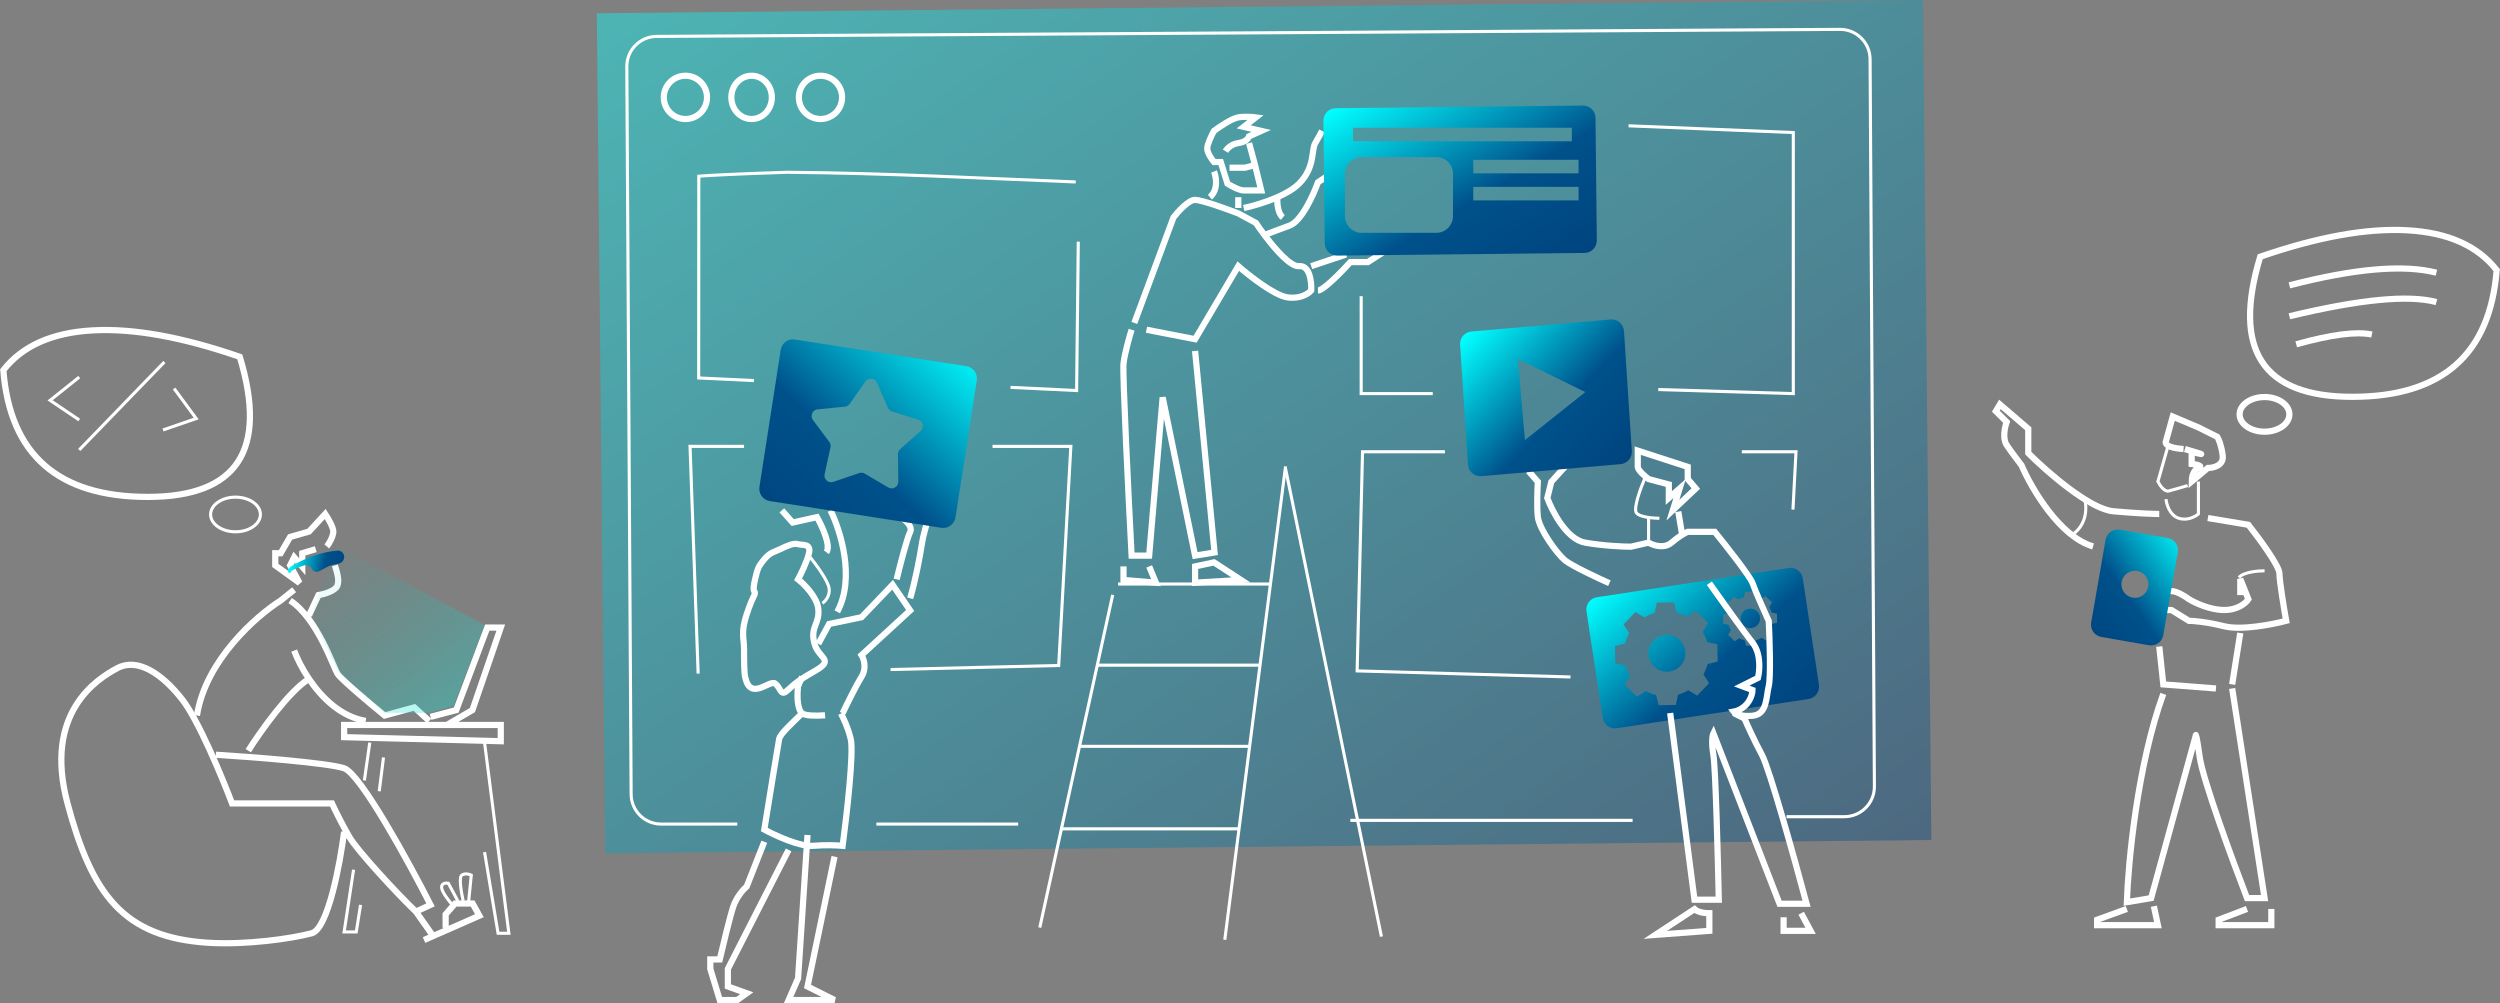 <svg width="750" height="301" viewBox="0 0 750 301" fill="none" xmlns="http://www.w3.org/2000/svg">
<rect x="0" y="0" width="750" height="301" fill="#808080" stroke="none"/>
<g opacity="0.4">
<rect width="397.854" height="252.001" transform="matrix(-1 0.01 0.01 1 576.891 0)" fill="url(#paint0_linear_5538_51221)" style="mix-blend-mode:screen"/>
</g>
<path d="M405.11 246.114L489.78 246.114M535.963 245.005L553.32 245.005C558.311 245.005 562.349 240.943 562.32 235.952L561.027 17.758C560.998 12.787 556.944 8.782 551.974 8.811L196.99 10.921C192.02 10.951 188.015 15.004 188.044 19.975L189.337 238.276C189.367 243.226 193.387 247.222 198.337 247.222L221.189 247.222M305.453 247.222L262.916 247.223" stroke="white" stroke-width="0.93"/>
<path style="mix-blend-mode:screen" fill-rule="evenodd" clip-rule="evenodd" d="M475.946 183.408L480.807 215.358C481.116 217.388 483.011 218.782 485.041 218.472L542.57 209.692C544.6 209.382 545.995 207.485 545.686 205.455L540.826 173.505C540.517 171.475 538.621 170.081 536.591 170.391L524.047 172.305L507.827 174.781L479.062 179.171C477.033 179.481 475.637 181.378 475.946 183.408ZM521.564 179.843C522.079 179.533 522.625 179.296 523.19 179.134L523.523 177.523L526.243 177.476L526.633 179.077C527.203 179.217 527.757 179.434 528.283 179.726L529.657 178.824L531.614 180.716L530.763 182.124C531.072 182.64 531.309 183.187 531.471 183.753L533.079 184.089L533.126 186.813L531.528 187.204C531.387 187.775 531.171 188.33 530.88 188.856L531.78 190.233L529.891 192.193L528.486 191.34C527.971 191.651 527.424 191.888 526.859 192.049L526.524 193.663L523.804 193.71L523.414 192.109C522.844 191.969 522.29 191.752 521.764 191.46L520.39 192.362L518.433 190.47L519.284 189.062C518.974 188.546 518.738 187.999 518.576 187.433L516.968 187.097L516.921 184.373L518.519 183.982C518.66 183.411 518.876 182.856 519.167 182.33L518.267 180.953L520.156 178.993L521.561 179.846L521.564 179.843ZM523.013 183.471C521.894 184.634 521.925 186.482 523.086 187.603C524.244 188.723 526.092 188.692 527.211 187.53C528.33 186.37 528.298 184.519 527.138 183.398C525.98 182.278 524.132 182.309 523.013 183.471ZM493.33 185.219C494.309 184.63 495.348 184.179 496.421 183.872L497.053 180.811L502.22 180.722L502.962 183.763C504.045 184.031 505.098 184.442 506.097 184.996L508.707 183.283L512.425 186.878L510.809 189.553C511.397 190.533 511.847 191.573 512.153 192.648L515.209 193.287L515.298 198.462L512.262 199.205C511.995 200.289 511.585 201.344 511.031 202.345L512.742 204.96L509.152 208.684L506.482 207.064C505.503 207.654 504.465 208.104 503.392 208.411L502.754 211.477L497.587 211.566L496.846 208.525C495.763 208.258 494.71 207.847 493.711 207.292L491.1 209.006L487.382 205.41L488.999 202.736C488.411 201.755 487.961 200.715 487.654 199.641L484.599 199.002L484.51 193.826L487.545 193.084C487.812 191.999 488.223 190.944 488.777 189.944L487.066 187.329L490.655 183.605L493.325 185.224L493.33 185.219ZM496.084 192.113C493.958 194.322 494.018 197.833 496.223 199.963C498.423 202.092 501.933 202.033 504.06 199.824C506.186 197.62 506.126 194.104 503.921 191.974C501.721 189.845 498.21 189.904 496.084 192.113Z" fill="url(#paint1_linear_5538_51221)"/>
<path d="M512.801 174.962C516.042 179.561 523.172 189.57 525.764 192.816C528.357 196.062 527.925 201.202 527.385 203.366L522.524 205.801L525.764 207.018C525.764 207.694 525.44 209.453 524.144 211.076C522.848 212.699 520.903 213.375 520.093 213.511C520.498 214.052 522.199 215.052 525.764 214.728C530.22 214.322 529.815 209.047 530.626 205.801C531.274 203.204 530.896 191.734 530.626 186.324C529.275 183.348 526.412 176.91 525.764 174.962C525.116 173.014 517.932 163.871 514.421 159.543H506.319C505.644 159.813 503.726 160.841 501.457 162.789C499.189 164.737 495.921 163.6 494.57 162.789L489.304 164.006C487.008 164.006 481.04 163.763 475.53 162.789C470.021 161.815 465.672 153.456 464.187 149.398L465.403 144.529L469.454 140.066L471.479 136.008H468.238L465.403 140.066M482.822 174.962C479.176 173.339 471.398 169.687 469.454 168.064C467.023 166.035 461.757 158.731 461.351 155.079C461.027 152.158 461.216 146.828 461.351 144.529L458.516 141.283" stroke="white" stroke-width="1.859"/>
<path style="mix-blend-mode:screen" fill-rule="evenodd" clip-rule="evenodd" d="M483.163 95.838C485.239 95.659 487.057 97.22 487.193 99.299L489.544 135.294C489.676 137.313 488.169 139.067 486.153 139.241L444.41 142.849C442.334 143.028 440.516 141.467 440.381 139.388L438.03 103.393C437.898 101.374 439.404 99.62 441.42 99.446L483.163 95.838ZM455.346 107.685L457.478 132.032L475.602 117.623L455.346 107.685Z" fill="url(#paint2_linear_5538_51221)"/>
<path d="M508.749 146.557L501.862 153.049L503.888 146.557L500.647 149.397V145.34L494.57 143.717C493.49 142.905 491.329 141.038 491.329 140.065V135.195L506.318 140.065V143.717L508.749 146.557Z" stroke="white" stroke-width="1.859"/>
<path d="M493.355 143.715C492.139 146.555 489.952 152.561 490.924 153.859C491.475 154.594 493.004 155.017 494.57 155.246M497.811 155.482C496.991 155.482 495.77 155.421 494.57 155.246M494.57 161.975V155.246" stroke="white" stroke-width="0.93"/>
<path d="M503.484 153.457L504.699 160.761M501.053 213.917L508.345 269.914H515.637C515.367 257.064 514.665 230.392 514.016 226.496C513.368 222.601 513.746 220.545 514.016 220.004L533.867 271.131H541.969C538.458 258.011 530.869 230.716 528.601 226.496C526.332 222.276 524.144 217.434 523.334 215.54L520.093 213.917" stroke="white" stroke-width="1.859"/>
<path d="M535.082 275.189V279.246H543.184L540.348 273.971M512.801 273.971V279.246L496.596 280.464L508.344 272.754C508.749 273.16 510.208 273.971 512.801 273.971Z" stroke="white" stroke-width="1.859"/>
<path d="M385.665 139.906L378.008 199.555M367.435 281.927L378.008 199.555M311.935 278.275L329.186 199.555M333.811 178.455L329.186 199.555M329.186 199.555H378.008" stroke="white" stroke-width="0.93"/>
<path d="M323.682 223.899H374.727M318.011 248.651H371.891M385.665 140.582L414.428 280.98" stroke="white" stroke-width="0.93"/>
<path d="M380.804 175.207H335.432" stroke="white" stroke-width="0.93"/>
<path d="M358.523 105.279L364.364 165.739L358.523 166.682L348.8 119.207L344.749 166.682H339.483C338.537 148.693 336.728 111.984 337.052 109.063C337.376 106.141 338.808 101.082 339.483 98.918M340.293 96.889L352.041 65.239C353.391 63.481 356.579 59.964 358.523 59.964C360.467 59.964 367.975 62.669 371.486 64.022L376.753 66.862C377.443 67.9 378.338 69.174 379.346 70.516M337.052 169.929V173.986L346.774 174.798L344.749 169.929M364.194 51.444C364.869 53.067 365.572 56.882 362.979 59.154M371.486 59.154V62.4M373.107 62.4C375.439 61.917 379.504 60.8 383.232 59.154M396.603 39.27C396.333 39.811 395.55 41.3 394.578 42.923C393.362 44.952 394.578 50.227 389.716 55.096C388.143 56.672 385.765 58.035 383.232 59.154M397.819 53.067L395.388 54.69C394.038 58.478 390.446 66.377 386.881 67.675C383.316 68.974 380.372 70.11 379.346 70.516M379.346 70.516C382.673 74.943 387.229 80.096 389.716 79.847C392.957 79.522 393.497 84.581 393.362 87.151C392.552 88.098 389.959 89.829 386.07 89.18C382.181 88.53 374.727 82.687 371.486 79.847L358.523 101.759L343.939 98.918M383.232 59.154C383.098 60.641 383.235 63.941 384.855 65.239M393.362 79.847L403.085 76.602V74.168M417.264 74.168L410.377 78.631H405.111C402.545 81.471 397.008 87.151 395.388 87.151M358.523 169.929V174.798L372.296 173.986L364.194 168.711L358.523 169.929Z" stroke="white" stroke-width="1.859"/>
<path d="M368.853 50.318H373.499L376.499 49.5M376.499 49.5L378.373 57.128C377.158 57.128 374.403 57.128 373.107 57.128C371.81 57.128 369.326 55.775 368.245 55.099L366.22 48.606H364.194C363.519 47.795 362.169 45.847 362.169 44.549C362.169 43.25 363.519 40.49 364.194 39.272C365.815 38.055 369.542 35.539 371.486 35.214C373.431 34.89 375.807 35.079 376.753 35.214L373.107 38.056L378.373 39.272L374.727 40.897C374.592 41.438 373.755 42.601 371.486 42.925C369.701 43.181 368.317 44.276 367.638 45.356M376.499 49.5L374.727 42.925" stroke="white" stroke-width="1.859"/>
<path style="mix-blend-mode:screen" fill-rule="evenodd" clip-rule="evenodd" d="M478.648 35.342C478.626 33.289 476.943 31.642 474.89 31.664L400.702 32.462C398.648 32.484 397.002 34.166 397.024 36.219L397.418 73.005C397.44 75.058 399.122 76.705 401.175 76.683L475.364 75.885C477.417 75.863 479.064 74.181 479.042 72.127L478.648 35.342ZM403.489 52.124C403.489 49.363 405.727 47.124 408.489 47.124H430.898C433.659 47.124 435.898 49.363 435.898 52.124V64.848C435.898 67.609 433.659 69.848 430.898 69.848H408.489C405.727 69.848 403.489 67.609 403.489 64.848V52.124ZM473.574 47.935H441.975V51.993H473.574V47.935ZM405.92 38.329H471.548V42.387H405.92V38.329ZM473.574 56.052H441.975V60.11H473.574V56.052Z" fill="url(#paint3_linear_5538_51221)"/>
<ellipse cx="205.625" cy="29.215" rx="6.482" ry="6.492" stroke="white" stroke-width="1.859"/>
<ellipse cx="225.477" cy="29.215" rx="6.077" ry="6.492" stroke="white" stroke-width="1.859"/>
<ellipse cx="246.138" cy="29.215" rx="6.482" ry="6.492" stroke="white" stroke-width="1.859"/>
<path d="M245.497 182.735C245.173 179.164 241.311 175.295 239.421 173.808C240.231 172.32 242.014 168.695 242.662 166.097C243.472 162.85 240.636 163.663 239.421 163.257C238.205 162.852 236.585 163.529 233.75 164.881C231.616 165.897 230.775 165.741 228.483 168.804L228.481 168.806C227.672 169.888 227.267 170.43 226.457 174.079C225.647 177.731 226.457 177.325 226.457 177.731C226.457 178.948 226.052 178.137 224.027 184.224C222.179 189.775 223.217 191.527 223.217 194.774C223.217 198.02 223.217 202.483 223.622 203.429C225.242 210.327 230.914 203.835 232.534 205.052C234.155 206.269 234.155 208.704 235.775 207.487C237.396 206.269 237.801 205.052 244.282 201.4C250.763 197.748 245.497 197.748 244.282 192.879C243.067 188.01 245.902 187.198 245.497 182.735Z" stroke="white" stroke-width="1.859"/>
<path d="M252.79 213.978C254.005 211.408 256.841 205.619 258.461 203.022C260.082 200.425 259.137 197.612 258.461 196.53L273.045 183.139L267.779 175.43L258.461 185.168L248.739 187.197L245.499 193.151M240.636 213.978C239.016 212.68 239.151 208.027 239.421 205.863L240.636 203.022M240.636 213.978C237.936 216.683 234.074 220.065 233.749 221.688C233.425 223.311 230.644 240.489 229.293 248.875C232.534 250.633 239.988 254.069 243.877 253.744C247.766 253.419 251.439 253.609 252.79 253.744C254.005 244.682 256.193 225.583 255.22 221.688C254.248 217.792 253.126 215.81 252.316 214.052M240.636 213.978C241.609 214.758 244.576 214.796 247.523 214.586M242.257 250.498L239.421 293.51L236.585 300.002H250.359L242.257 295.944L250.359 256.99M229.293 252.527L224.027 265.917C223.081 266.729 220.948 269.082 219.976 272.004C219.003 274.925 216.87 283.771 215.924 287.829H213.089V290.669L215.924 300.002H221.191L224.027 297.973L218.355 295.944V290.669L236.585 254.961" stroke="white" stroke-width="1.859"/>
<path d="M268.994 173.806C269.939 169.883 272.073 161.552 273.045 159.604C274.017 157.656 270.749 155.276 268.994 154.329C269.534 154.329 271.1 154.329 273.045 154.329C274.989 154.329 276.286 150.271 276.691 148.242H281.552L277.906 157.442C277.636 158.659 276.963 160.718 276.691 162.444C275.881 167.586 274.53 174.482 273.045 179.487M247.928 165.69C249.356 163.743 246.632 157.845 245.092 155.14L237.8 156.763L234.559 153.111M249.143 153.111C252.114 159.063 256.678 173.481 251.169 183.544" stroke="white" stroke-width="1.859"/>
<path d="M243.066 167.18C244.822 169.344 248.414 174.24 248.738 176.512C249.062 178.785 247.523 180.435 246.713 180.976" stroke="white" stroke-width="0.93"/>
<path style="mix-blend-mode:screen" fill-rule="evenodd" clip-rule="evenodd" d="M238.462 101.846C236.433 101.529 234.533 102.918 234.217 104.947L227.83 146.069C227.515 148.098 228.904 149.999 230.933 150.315L282.405 158.337C284.434 158.653 286.334 157.264 286.649 155.235L293.037 114.114C293.352 112.085 291.963 110.184 289.934 109.867L238.462 101.846ZM263.091 114.805C262.467 113.375 260.521 113.177 259.623 114.451L254.892 121.165C254.557 121.64 254.032 121.946 253.453 122.003L245.283 122.806C243.733 122.958 242.945 124.744 243.876 125.992L248.795 132.582C249.143 133.047 249.271 133.641 249.146 134.208L247.383 142.241C247.049 143.763 248.507 145.066 249.982 144.564L257.748 141.918C258.299 141.73 258.905 141.792 259.407 142.087L266.482 146.244C267.826 147.034 269.516 146.052 269.494 144.493L269.382 136.269C269.374 135.689 269.619 135.133 270.052 134.748L276.195 129.285C277.359 128.25 276.945 126.341 275.458 125.88L267.616 123.446C267.061 123.274 266.608 122.868 266.376 122.335L263.091 114.805Z" fill="url(#paint4_linear_5538_51221)"/>
<path d="M92.705 184.628L95.541 178.542C97.161 178.271 100.564 177.324 101.212 175.701C101.86 174.078 101.143 171.779 100.468 169.615M98.037 163.934C98.847 162.987 99.997 160.769 99.997 159.47C99.997 158.172 98.376 155.413 97.566 154.195L92.705 159.47L87.033 161.093L84.198 165.963H82.577V169.615L89.869 174.89L87.033 169.615L88.249 167.18L90.679 170.02V165.963L94.731 164.745M88.249 176.919L84.198 180.165C76.906 184.764 61.673 198.1 59.081 214.656M128.76 216.279L124.304 212.221L115.391 214.656C111.07 211.139 102.185 203.7 101.212 202.077C99.997 200.048 95.136 185.44 87.033 180.165M88.249 195.178C89.075 197.418 90.577 200.527 92.705 203.68M109.72 216.279C102.252 215.032 96.489 209.286 92.705 203.68M74.475 225.206C78.121 219.456 86.871 207.101 92.705 203.68" stroke="white" stroke-width="1.859"/>
<path d="M64.752 226.42C75.555 227.096 98.376 228.855 103.238 230.478C108.099 232.101 122.548 258.476 129.165 271.461L124.774 273.49M124.774 273.49C118.832 267.809 107.127 255.068 104.858 251.172C102.589 247.277 100.402 242.786 99.591 241.028H69.613C66.642 233.183 59.485 215.951 54.624 209.783C48.547 202.074 41.255 197.204 35.179 200.451C29.102 203.697 12.963 213.841 20.255 241.028C27.547 268.215 36.864 281.199 62.387 282.823C73.736 283.544 87.438 281.605 93.515 279.982C98.376 278.684 102.022 259.152 103.238 249.549M124.774 273.49L129.635 280.388M129.165 215.058L136.862 213.03L146.18 188.277H150.231L141.723 213.03L134.026 217.493M134.026 217.493H150.231V222.362L103.238 221.145V217.493H134.026Z" stroke="white" stroke-width="1.859"/>
<path d="M127.205 282.011L143.815 274.707L141.789 271.055H136.523L133.687 274.301V278.359" stroke="white" stroke-width="1.859"/>
<path d="M145.369 222.77L152.661 279.984H149.42L145.369 255.637M110.934 222.77L109.314 234.131M115.051 227.233L113.77 237.377M108.164 271.462L106.883 279.578H103.237L106.073 260.912" stroke="white" stroke-width="0.93"/>
<path d="M100.401 163.526L93.514 184.626L101.617 201.668L115.39 213.842L128.759 213.842L136.051 211.813L145.369 187.466L100.401 163.526Z" fill="url(#paint5_linear_5538_51221)"/>
<path fill-rule="evenodd" clip-rule="evenodd" d="M71.937 107.048C80.406 135.064 71.2 149.072 44.319 149.072C17.438 149.072 2.998 136.398 1.001 111.051C6.69 103.778 15.608 99.799 27.756 99.114C39.904 98.428 54.631 101.073 71.937 107.048Z" stroke="white" stroke-width="1.86"/>
<path d="M70.651 159.537C66.526 159.537 63.182 157.21 63.182 154.339C63.182 151.468 66.526 149.141 70.651 149.141C74.776 149.141 78.121 151.468 78.121 154.339C78.121 157.21 74.776 159.537 70.651 159.537Z" stroke="white" stroke-width="0.93"/>
<path d="M49.313 108.602L23.769 134.975" stroke="white" stroke-width="0.93"/>
<path d="M23.77 113.125L15.034 120.106L23.77 125.998" stroke="white" stroke-width="0.93"/>
<path d="M52.228 116.558L58.86 125.563L48.897 128.992" stroke="white" stroke-width="0.93"/>
<path d="M322.711 54.586C294.103 53.495 267.678 51.966 236.057 51.679C219.809 52.206 211.675 52.685 209.639 52.859L209.606 113.386L226.197 114.176M323.483 72.496L322.986 117.158L303.158 116.214" stroke="white" stroke-width="0.93"/>
<path d="M408.354 88.866V118.081H429.824M488.566 37.738L537.99 39.767V118.081L497.478 116.864" stroke="white" stroke-width="0.93"/>
<path d="M209.442 202.076L207.012 133.906H223.216M297.757 133.906H321.254L317.608 199.642L267.171 200.859" stroke="white" stroke-width="0.93"/>
<path d="M471.146 203.092L407.138 201.267L408.759 135.531H425.014H433.471M522.545 135.531H538.8L537.888 152.878" stroke="white" stroke-width="0.93"/>
<path style="mix-blend-mode:screen" fill-rule="evenodd" clip-rule="evenodd" d="M101.297 165.177C102.056 165.12 102.756 165.559 103.082 166.248C103.676 167.5 102.797 168.944 101.428 169.145C99.937 169.364 98.792 169.705 97.991 170.166C97.257 170.59 96.522 170.986 95.785 171.355C94.91 171.794 93.858 171.409 93.429 170.527C93.04 169.727 92.129 169.323 91.284 169.599C88.83 170.402 87.492 171.056 87.27 171.561C87.114 171.917 86.832 171.934 86.612 171.763C85.694 171.052 87.209 169.92 88.231 169.37C92.855 166.883 97.21 165.486 101.297 165.177Z" fill="url(#paint6_linear_5538_51221)"/>
<path d="M140.574 270.65L141.384 262.534C140.844 262.264 139.521 261.885 138.548 262.534C137.576 263.183 138.413 267.944 138.954 270.244M137.333 270.244L134.497 264.969C133.822 264.833 132.472 264.887 132.472 266.186C132.472 267.484 134.632 270.244 135.713 271.461" stroke="white" stroke-width="0.93"/>
<path d="M647.775 154.192C646.155 154.192 641.131 154.03 634.001 153.38C626.871 152.731 614.016 141.478 608.479 135.932V128.628L599.972 121.324L598.756 123.353L601.997 126.599C601.457 128.087 600.701 131.55 601.997 133.497C603.294 135.445 605.508 138.367 606.453 139.584C609.424 146.482 617.878 161.009 627.924 163.93M662.359 155.409L674.512 157.438C677.618 161.361 683.83 169.774 683.83 172.046C683.83 174.318 685.18 182.461 685.856 186.248C681.804 187.33 672.406 189.17 667.22 187.871C662.035 186.573 658.038 186.248 656.687 186.248L651.421 183.002H647.775L646.56 178.538C647.505 178.132 649.801 177.321 651.421 177.321C653.041 177.321 655.607 178.944 656.687 179.756C658.443 180.838 663.007 183.002 667.22 183.002C671.434 183.002 673.837 180.838 674.512 179.756L672.082 173.669V178.538M672.082 189.9L669.651 205.319M647.775 193.958L648.99 205.319L664.79 206.537M669.651 206.537L679.374 269.431H674.107C669.786 258.205 660.901 234.048 659.928 227.231C658.956 220.414 658.713 220.062 658.713 220.739L645.344 269.431L638.052 270.649C638.457 258.746 641.212 229.585 648.99 208.16M681.399 272.678V277.547H665.6V275.924L674.107 272.678M646.155 271.866L647.37 277.547H629.14V275.924L638.052 272.678M655.472 134.715C663.25 136.987 660.063 136.203 657.498 135.526V139.178C658.848 139.314 661.144 139.746 659.523 140.396C657.903 141.045 657.498 143.371 657.498 144.453L662.359 140.396C663.98 140.396 667.139 139.665 666.815 136.744C666.491 133.822 665.6 131.739 665.195 131.063L659.523 128.222L651.826 124.976L649.801 132.28C649.395 132.956 649.882 134.39 655.067 134.715" stroke="white" stroke-width="1.859"/>
<path d="M650.612 133.094L647.371 144.455C647.911 145.537 649.315 147.62 650.612 147.296C651.908 146.971 654.933 146.078 656.283 145.673M659.524 144.455V154.194C658.579 155.006 656.04 156.385 653.447 155.411C650.855 154.437 649.936 151.218 649.801 149.73" stroke="white" stroke-width="0.93"/>
<path d="M679.374 171.233C677.348 171.233 672.973 171.639 671.677 173.262M625.494 150.133C626.034 152.297 626.061 157.356 621.848 160.277" stroke="white" stroke-width="0.93"/>
<path style="mix-blend-mode:screen" fill-rule="evenodd" clip-rule="evenodd" d="M635.981 158.892C633.958 158.538 632.033 159.892 631.68 161.914L627.347 186.777C626.995 188.8 628.349 190.727 630.371 191.08L644.692 193.584C646.715 193.938 648.64 192.585 648.993 190.562L653.326 165.699C653.678 163.676 652.324 161.75 650.302 161.396L635.981 158.892ZM640.482 179.352C642.72 179.352 644.533 177.535 644.533 175.294C644.533 173.053 642.72 171.236 640.482 171.236C638.245 171.236 636.431 173.053 636.431 175.294C636.431 177.535 638.245 179.352 640.482 179.352Z" fill="url(#paint7_linear_5538_51221)"/>
<path fill-rule="evenodd" clip-rule="evenodd" d="M678.063 77.021C669.594 105.037 678.8 119.045 705.682 119.045C732.563 119.045 747.002 106.371 749 81.023C743.311 73.751 734.393 69.772 722.245 69.086C710.097 68.401 695.37 71.046 678.063 77.021Z" stroke="white" stroke-width="1.859"/>
<path d="M679.349 129.506C683.474 129.506 686.818 127.178 686.818 124.308C686.818 121.437 683.474 119.109 679.349 119.109C675.224 119.109 671.879 121.437 671.879 124.308C671.879 127.178 675.224 129.506 679.349 129.506Z" stroke="white" stroke-width="1.859"/>
<path d="M686.818 85.605C706.404 80.547 721.107 79.282 730.929 81.811" stroke="white" stroke-width="1.859"/>
<path d="M686.818 94.878C707.929 89.794 722.633 88.379 730.929 90.631" stroke="white" stroke-width="1.859"/>
<path d="M688.867 103.298C699.321 100.36 706.885 99.38 711.561 100.36" stroke="white" stroke-width="1.859"/>
<defs>
<linearGradient id="paint0_linear_5538_51221" x1="397.854" y1="9.403" x2="160.125" y2="360.44" gradientUnits="userSpaceOnUse">
<stop stop-color="#01FFFF"/>
<stop offset="1" stop-color="#00447F"/>
</linearGradient>
<linearGradient id="paint1_linear_5538_51221" x1="475.708" y1="181.252" x2="520.519" y2="231.793" gradientUnits="userSpaceOnUse">
<stop stop-color="#01FFFF"/>
<stop offset="0.584" stop-color="#00518B"/>
<stop offset="1" stop-color="#00447F"/>
</linearGradient>
<linearGradient id="paint2_linear_5538_51221" x1="437.959" y1="102.556" x2="482.748" y2="145.019" gradientUnits="userSpaceOnUse">
<stop stop-color="#01FFFF"/>
<stop offset="0.584" stop-color="#00518B"/>
<stop offset="1" stop-color="#00447F"/>
</linearGradient>
<linearGradient id="paint3_linear_5538_51221" x1="397.01" y1="34.159" x2="436.685" y2="101" gradientUnits="userSpaceOnUse">
<stop stop-color="#01FFFF"/>
<stop offset="0.584" stop-color="#00518B"/>
<stop offset="1" stop-color="#00447F"/>
</linearGradient>
<linearGradient id="paint4_linear_5538_51221" x1="302.505" y1="113.756" x2="246.611" y2="174.486" gradientUnits="userSpaceOnUse">
<stop stop-color="#01FFFF"/>
<stop offset="0.584" stop-color="#00518B"/>
<stop offset="1" stop-color="#00447F"/>
</linearGradient>
<linearGradient id="paint5_linear_5538_51221" x1="18.866" y1="154.41" x2="113.814" y2="271.107" gradientUnits="userSpaceOnUse">
<stop offset="0.35" stop-color="#09B7AD" stop-opacity="0"/>
<stop offset="0.688" stop-color="#0BDCD0" stop-opacity="0.25"/>
<stop offset="1" stop-color="#00FFF0" stop-opacity="0.5"/>
</linearGradient>
<linearGradient id="paint6_linear_5538_51221" x1="86.171" y1="171.31" x2="104.153" y2="174.439" gradientUnits="userSpaceOnUse">
<stop stop-color="#01FFFF"/>
<stop offset="0.584" stop-color="#00518B"/>
<stop offset="1" stop-color="#00447F"/>
</linearGradient>
<linearGradient id="paint7_linear_5538_51221" x1="659.619" y1="164.354" x2="623.291" y2="190.108" gradientUnits="userSpaceOnUse">
<stop stop-color="#01FFFF"/>
<stop offset="0.584" stop-color="#00518B"/>
<stop offset="1" stop-color="#00447F"/>
</linearGradient>
</defs>
</svg>
